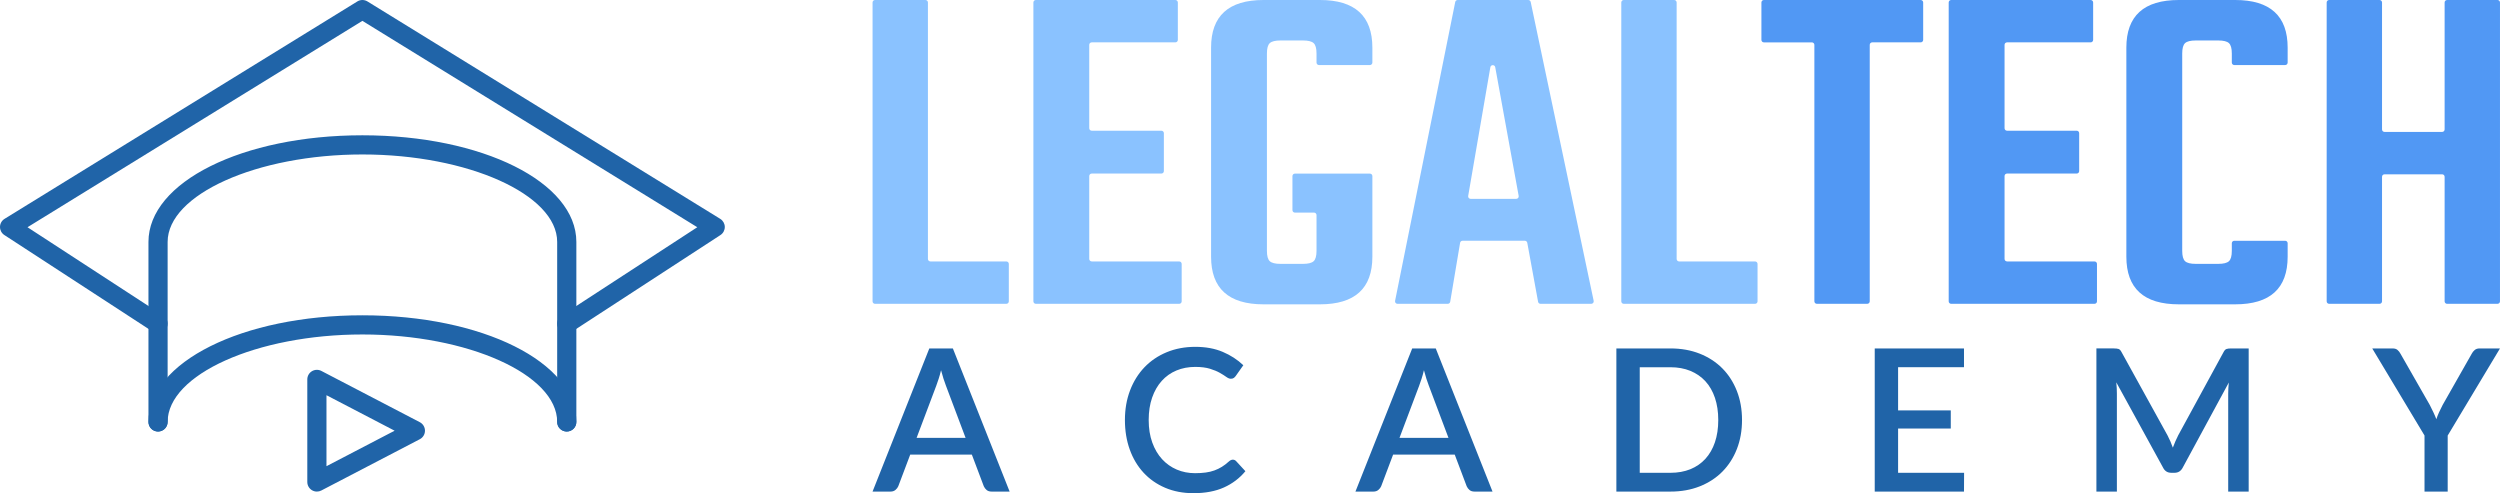 <?xml version="1.0" encoding="UTF-8"?>
<svg id="Layer_2" data-name="Layer 2" xmlns="http://www.w3.org/2000/svg" viewBox="0 0 226.351 44.652">
  <defs>
    <style>
      .cls-1 {
        fill: #8ac2ff;
      }

      .cls-2 {
        fill: #2064a8;
      }

      .cls-3 {
        fill: #5198f4;
      }
    </style>
  </defs>
  <g id="Academy">
    <g>
      <path class="cls-1" d="m84.24,23.672h6.875c.124,0,.224.1.224.224v3.388c0,.124-.1.224-.224.224h-11.889c-.124,0-.224-.1-.224-.224V.224c0-.124.1-.224.224-.224h4.565c.124,0,.224.1.224.224v23.223c0,.124.1.224.224.224Z"/>
      <path class="cls-1" d="m98.845,23.672h7.921c.124,0,.224.1.224.224v3.388c0,.124-.1.224-.224.224h-12.978c-.124,0-.224-.1-.224-.224V.224c0-.124.1-.224.224-.224h12.63c.124,0,.224.1.224.224v3.388c0,.124-.1.224-.224.224h-7.573c-.124,0-.224.1-.224.224v7.551c0,.124.1.224.224.224h6.308c.124,0,.224.1.224.224v3.432c0,.124-.1.224-.224.224h-6.308c-.124,0-.224.1-.224.224v7.507c0,.124.1.224.224.224Z"/>
      <path class="cls-1" d="m124.03,5.89h-4.608c-.124,0-.224-.1-.224-.224v-.826c0-.465-.087-.777-.262-.937-.174-.159-.494-.239-.959-.239h-2.049c-.466,0-.785.08-.959.239-.175.16-.261.473-.261.937v17.874c0,.465.087.778.261.937.175.16.494.239.959.239h2.049c.464,0,.785-.08.959-.239.175-.16.262-.472.262-.937v-3.241c0-.124-.1-.224-.224-.224h-1.732c-.124,0-.224-.1-.224-.224v-3.083c0-.124.1-.224.224-.224h6.789c.124,0,.224.1.224.224v7.296c0,2.877-1.584,4.316-4.752,4.316h-5.1c-3.168,0-4.752-1.439-4.752-4.316V4.316c0-2.877,1.584-4.316,4.752-4.316h5.1c3.167,0,4.752,1.439,4.752,4.316v1.35c0,.124-.1.224-.224.224Z"/>
      <path class="cls-1" d="m139.259,27.324l-.979-5.343c-.02-.106-.112-.184-.221-.184h-5.64c-.11,0-.203.079-.221.187l-.896,5.337c-.018.108-.112.187-.221.187h-4.55c-.142,0-.248-.13-.22-.268L131.758.18c.021-.105.113-.18.22-.18h6.392c.106,0,.198.074.219.178l5.703,27.06c.029.139-.077.27-.219.27h-4.594c-.108,0-.201-.077-.221-.184Zm-6.108-9.32h4.13c.14,0,.246-.127.221-.264l-2.123-11.656c-.045-.247-.399-.245-.442.002l-2.007,11.656c-.024.137.082.262.221.262Z"/>
      <path class="cls-1" d="m152.029,23.672h6.876c.124,0,.224.1.224.224v3.388c0,.124-.1.224-.224.224h-11.889c-.124,0-.224-.1-.224-.224V.224c0-.124.1-.224.224-.224h4.564c.124,0,.224.1.224.224v23.223c0,.124.1.224.224.224Z"/>
      <path class="cls-3" d="m174.125.224v3.388c0,.124-.1.224-.224.224h-4.391c-.124,0-.224.1-.224.224v23.223c0,.124-.1.224-.224.224h-4.564c-.124,0-.224-.1-.224-.224V4.061c0-.124-.1-.224-.224-.224h-4.347c-.124,0-.224-.1-.224-.224V.224c0-.124.1-.224.224-.224h14.199c.124,0,.224.1.224.224Z"/>
      <path class="cls-3" d="m181.717,23.672h7.921c.124,0,.224.1.224.224v3.388c0,.124-.1.224-.224.224h-12.978c-.124,0-.224-.1-.224-.224V.224c0-.124.1-.224.224-.224h12.63c.124,0,.224.1.224.224v3.388c0,.124-.1.224-.224.224h-7.573c-.124,0-.224.1-.224.224v7.551c0,.124.1.224.224.224h6.308c.124,0,.224.1.224.224v3.432c0,.124-.1.224-.224.224h-6.308c-.124,0-.224.1-.224.224v7.507c0,.124.1.224.224.224Z"/>
      <path class="cls-3" d="m206.901,5.89h-4.608c-.124,0-.224-.1-.224-.224v-.826c0-.465-.087-.777-.262-.937-.174-.159-.494-.239-.959-.239h-2.049c-.466,0-.785.08-.959.239-.175.16-.261.473-.261.937v17.874c0,.465.087.778.261.937.175.16.494.239.959.239h2.049c.464,0,.785-.08.959-.239.175-.16.262-.472.262-.937v-.691c0-.124.1-.224.224-.224h4.608c.124,0,.224.1.224.224v1.215c0,2.877-1.584,4.316-4.752,4.316h-5.1c-3.168,0-4.752-1.439-4.752-4.316V4.316c0-2.877,1.584-4.316,4.752-4.316h5.1c3.167,0,4.752,1.439,4.752,4.316v1.35c0,.124-.1.224-.224.224Z"/>
      <path class="cls-3" d="m221.561,0h4.565c.124,0,.224.1.224.224v27.06c0,.124-.1.224-.224.224h-4.565c-.124,0-.224-.1-.224-.224v-11.278c0-.124-.1-.224-.224-.224h-5.219c-.124,0-.224.1-.224.224v11.278c0,.124-.1.224-.224.224h-4.564c-.124,0-.224-.1-.224-.224V.224c0-.124.1-.224.224-.224h4.564c.124,0,.224.1.224.224v11.496c0,.124.1.224.224.224h5.219c.124,0,.224-.1.224-.224V.224c0-.124.1-.224.224-.224Z"/>
    </g>
    <g>
      <path class="cls-2" d="m91.412,44.508h-1.629c-.186,0-.336-.046-.45-.14-.113-.093-.201-.208-.261-.346l-1.08-2.862h-5.58l-1.08,2.862c-.048.12-.132.231-.252.333s-.27.153-.45.153h-1.629l5.14-12.96h2.133l5.139,12.96Zm-3.986-4.86l-1.782-4.734c-.145-.366-.291-.831-.441-1.395-.066.282-.138.542-.216.778s-.15.445-.216.625l-1.782,4.725h4.438Z"/>
      <path class="cls-2" d="m111.625,41.619c.114,0,.213.045.297.135l.837.909c-.528.636-1.176,1.127-1.944,1.472-.768.345-1.686.518-2.754.518-.947,0-1.804-.164-2.569-.491-.765-.327-1.417-.783-1.957-1.368s-.956-1.283-1.247-2.093-.437-1.701-.437-2.673.154-1.864.464-2.678c.309-.812.744-1.512,1.305-2.097.562-.585,1.233-1.04,2.017-1.364.782-.324,1.646-.486,2.587-.486.937,0,1.763.151,2.479.455.717.303,1.34.707,1.868,1.21l-.693.981c-.048.066-.105.123-.171.171-.066.048-.156.072-.271.072-.12,0-.256-.056-.409-.167-.153-.111-.348-.234-.585-.369-.237-.135-.534-.258-.891-.369-.357-.111-.803-.167-1.337-.167-.618,0-1.185.108-1.701.324-.516.216-.96.531-1.332.945s-.661.918-.868,1.512c-.207.594-.311,1.269-.311,2.025,0,.762.108,1.441.324,2.039s.513,1.101.891,1.512c.378.411.822.725,1.332.941.51.216,1.059.324,1.647.324.359,0,.682-.02.967-.059s.548-.102.788-.189c.239-.087.466-.196.68-.329.213-.132.424-.293.634-.486.12-.108.24-.162.36-.162Z"/>
      <path class="cls-2" d="m135.133,44.508h-1.629c-.186,0-.336-.046-.45-.14-.113-.093-.201-.208-.261-.346l-1.08-2.862h-5.58l-1.08,2.862c-.048.12-.132.231-.252.333s-.27.153-.45.153h-1.629l5.14-12.96h2.133l5.139,12.96Zm-3.986-4.86l-1.782-4.734c-.145-.366-.291-.831-.441-1.395-.066.282-.138.542-.216.778s-.15.445-.216.625l-1.782,4.725h4.438Z"/>
      <path class="cls-2" d="m157.723,38.028c0,.96-.156,1.837-.468,2.632-.312.795-.752,1.478-1.318,2.048-.567.57-1.248,1.012-2.043,1.327-.796.315-1.679.473-2.651.473h-4.896v-12.96h4.896c.973,0,1.855.157,2.651.473.795.315,1.476.757,2.043,1.327.566.57,1.006,1.253,1.318,2.048.312.795.468,1.672.468,2.632Zm-2.151,0c0-.744-.101-1.413-.301-2.007-.201-.594-.489-1.095-.864-1.503-.375-.408-.83-.721-1.363-.94-.534-.219-1.135-.328-1.801-.328h-2.78v9.558h2.78c.666,0,1.267-.108,1.801-.324.533-.216.988-.53,1.363-.94.375-.411.663-.912.864-1.503.2-.591.301-1.262.301-2.012Z"/>
      <path class="cls-2" d="m177.83,42.807l-.009,1.701h-8.082v-12.96h8.082v1.701h-5.967v3.906h4.77v1.647h-4.77v4.005h5.976Z"/>
      <path class="cls-2" d="m203.596,31.548v12.96h-1.854v-8.883c0-.144.005-.302.014-.473s.022-.343.041-.518l-4.167,7.695c-.162.318-.411.477-.747.477h-.297c-.343,0-.592-.159-.747-.477l-4.23-7.713c.019.174.031.348.041.522.009.174.013.336.013.486v8.883h-1.854v-12.96h1.575c.186,0,.33.017.432.049.103.033.195.134.279.302l4.158,7.533c.09.174.175.353.256.536s.154.371.221.562c.072-.192.148-.382.229-.571s.167-.371.257-.545l4.095-7.515c.084-.168.177-.269.279-.302.102-.033.246-.049.432-.049h1.575Z"/>
      <path class="cls-2" d="m221.615,39.432v5.076h-2.098v-5.076l-4.733-7.884h1.845c.186,0,.333.045.441.135.107.09.197.204.27.342l2.655,4.644c.12.234.229.456.328.666.1.21.188.417.266.621.066-.21.147-.419.243-.626.096-.207.204-.427.324-.661l2.637-4.644c.06-.12.146-.229.261-.329s.261-.148.441-.148h1.854l-4.733,7.884Z"/>
    </g>
    <g>
      <path class="cls-2" d="m28.691,44.508c-.157,0-.312-.042-.45-.126-.259-.157-.418-.439-.418-.742v-9.288c0-.304.158-.585.418-.742.261-.157.583-.167.852-.028l8.917,4.644c.287.149.467.446.467.77,0,.324-.18.621-.467.77l-8.917,4.644c-.125.066-.263.098-.401.098Zm.868-8.725v6.426l6.17-3.213-6.17-3.213Z"/>
      <path class="cls-2" d="m51.315,39.071c-.479,0-.868-.389-.868-.868,0-4.293-8.076-7.92-17.635-7.92-9.559,0-17.635,3.627-17.635,7.92,0,.479-.389.868-.868.868-.479,0-.868-.389-.868-.868,0-5.415,8.509-9.656,19.371-9.656,10.862,0,19.371,4.242,19.371,9.656,0,.479-.389.868-.868.868Z"/>
      <path class="cls-2" d="m51.315,39.071c-.479,0-.868-.389-.868-.868v-16.298c0-4.293-8.076-7.92-17.635-7.92-9.559,0-17.635,3.627-17.635,7.92v16.298c0,.479-.389.868-.868.868-.479,0-.868-.389-.868-.868v-16.298c0-5.415,8.509-9.656,19.371-9.656,10.862,0,19.371,4.242,19.371,9.656v16.298c0,.479-.389.868-.868.868Z"/>
      <path class="cls-2" d="m51.315,30.172c-.284,0-.562-.139-.728-.395-.262-.402-.148-.939.254-1.201l12.292-8.003L32.812,1.888,2.49,20.574l12.292,8.003c.402.262.515.799.254,1.201-.261.402-.8.516-1.201.254L.395,21.281C.145,21.119-.003,20.84 0,20.543c.004-.297.159-.573.413-.729L32.356.129c.279-.172.632-.172.911,0l31.943,19.686c.253.156.409.431.413.729.003.297-.145.576-.395.738l-13.44,8.75c-.146.096-.31.141-.473.141Z"/>
    </g>
  </g>
</svg>